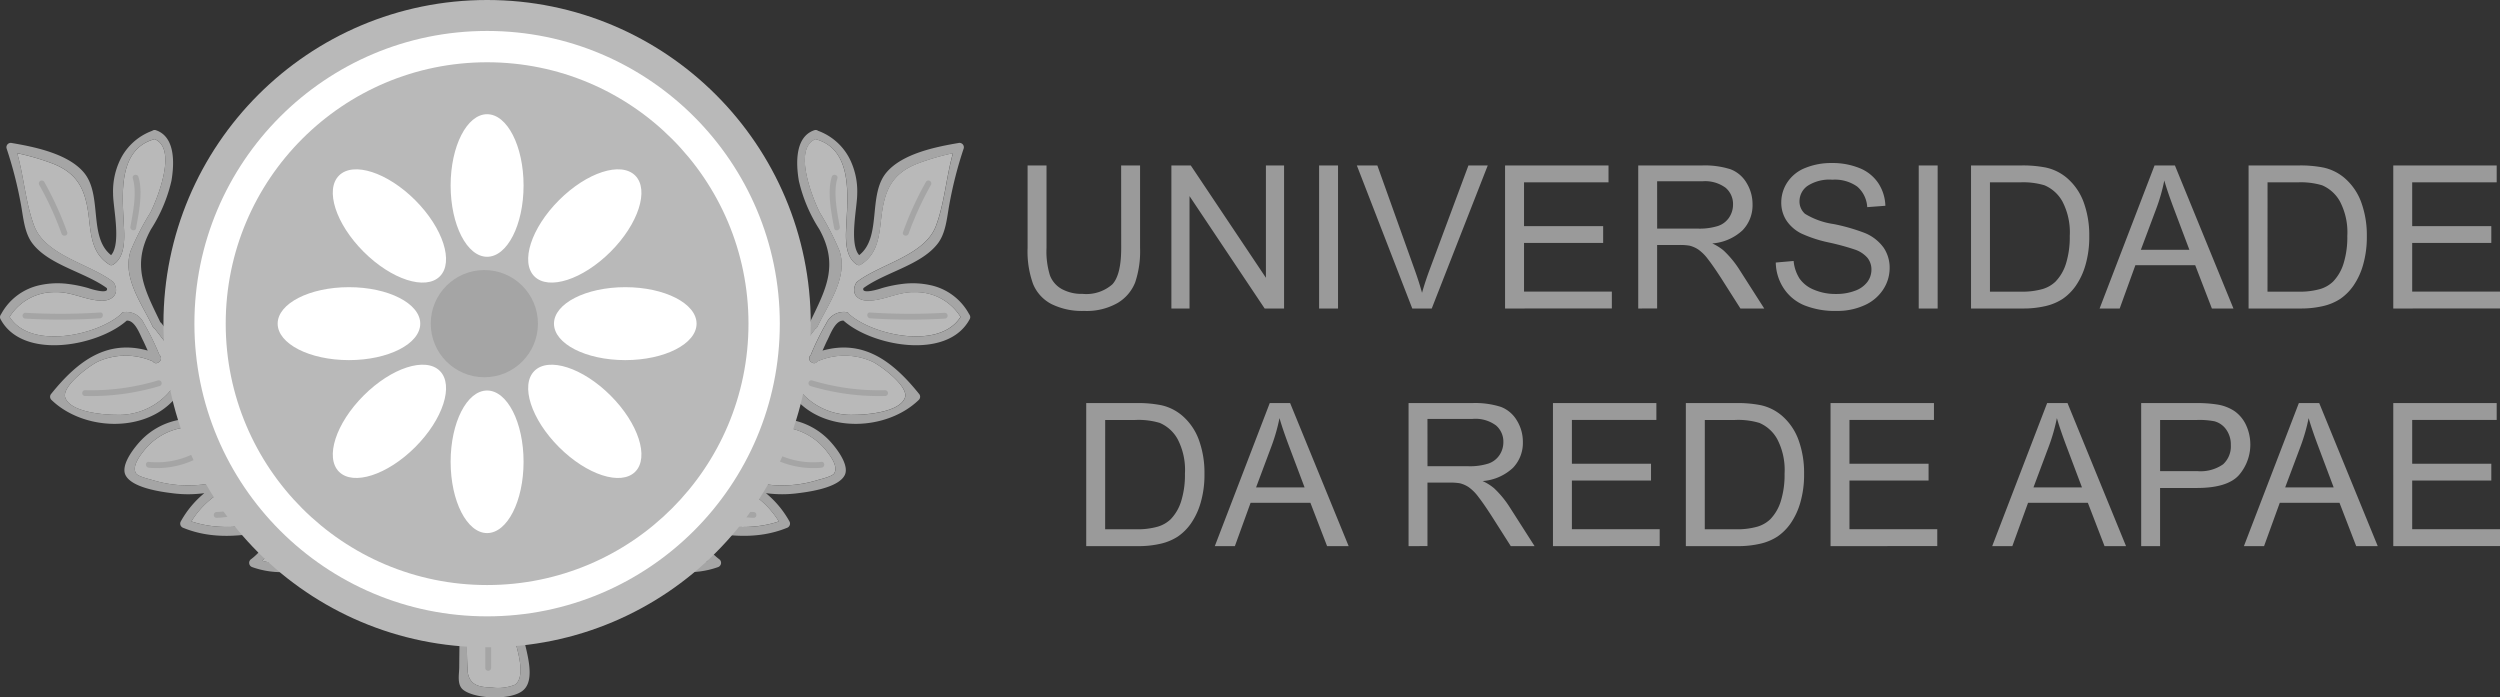 <svg xmlns="http://www.w3.org/2000/svg" viewBox="0 0 252.058 70.317"><rect x="0" y="0" width="252.058" height="70.317" fill="#333333" stroke="none"/><path d="M113.037 16.684h1.909v8.331a9.868 9.868 0 01-.492 3.453 4.214 4.214 0 01-1.775 2.08 6.291 6.291 0 01-3.369.8 6.919 6.919 0 01-3.315-.7 3.984 3.984 0 01-1.839-2.021 9.629 9.629 0 01-.551-3.615v-8.328h1.908v8.322a8.124 8.124 0 00.349 2.769 2.654 2.654 0 001.2 1.372 4.159 4.159 0 002.081.482 3.975 3.975 0 003-.954q.9-.954.9-3.669zm5.066 14.421V16.684h1.957l7.574 11.322V16.684h1.83v14.421h-1.957l-7.575-11.332v11.332zm14.893 0V16.684h1.908v14.421zm9.394 0l-5.587-14.421h2.066l3.748 10.476q.453 1.259.757 2.361.334-1.18.777-2.361l3.9-10.476h1.948l-5.646 14.421zm9.355 0V16.684h10.431v1.7h-8.518V22.8h7.977v1.692h-7.977v4.909h8.853v1.7zm13.427 0V16.684h6.394a8.505 8.505 0 012.931.389 3.207 3.207 0 011.6 1.372 4.1 4.1 0 01.6 2.174 3.628 3.628 0 01-.994 2.587 5.024 5.024 0 01-3.069 1.338 4.976 4.976 0 011.151.718 9.942 9.942 0 011.584 1.918l2.508 3.925h-2.4l-1.907-3q-.837-1.3-1.378-1.988a4.324 4.324 0 00-.969-.963 2.864 2.864 0 00-.871-.384 5.744 5.744 0 00-1.062-.069h-2.213v6.4zm1.908-8.056h4.1a6.158 6.158 0 002.046-.27 2.177 2.177 0 001.121-.866 2.343 2.343 0 00.383-1.294 2.148 2.148 0 00-.742-1.682 3.475 3.475 0 00-2.347-.659h-4.564zm11.959 3.421l1.8-.157a3.97 3.97 0 00.6 1.776 3.244 3.244 0 001.451 1.122 5.5 5.5 0 002.213.428 5.3 5.3 0 001.928-.325 2.677 2.677 0 001.245-.89 2.065 2.065 0 00.408-1.235 1.877 1.877 0 00-.394-1.185 2.912 2.912 0 00-1.3-.85 25.365 25.365 0 00-2.567-.7 13.155 13.155 0 01-2.784-.9 3.906 3.906 0 01-1.539-1.343 3.3 3.3 0 01-.507-1.8 3.665 3.665 0 01.62-2.041 3.838 3.838 0 011.81-1.441 6.866 6.866 0 012.645-.492 7.226 7.226 0 012.829.517 4.084 4.084 0 011.884 1.52 4.365 4.365 0 01.708 2.273l-1.829.137a2.953 2.953 0 00-1-2.065 3.886 3.886 0 00-2.513-.7 4.036 4.036 0 00-2.523.634 1.9 1.9 0 00-.792 1.529 1.64 1.64 0 00.56 1.279 7.6 7.6 0 002.877 1.028 19.1 19.1 0 013.192.92 4.376 4.376 0 011.859 1.471 3.586 3.586 0 01.6 2.051 3.924 3.924 0 01-.659 2.169 4.335 4.335 0 01-1.893 1.584 6.605 6.605 0 01-2.779.565 8.3 8.3 0 01-3.28-.57 4.593 4.593 0 01-2.076-1.717 4.864 4.864 0 01-.794-2.592zm14.413 4.635V16.684h1.908v14.421zm5.273 0V16.684h4.967a12.015 12.015 0 012.568.207 4.884 4.884 0 012.114 1.033 5.862 5.862 0 011.707 2.464 9.67 9.67 0 01.565 3.428 10.059 10.059 0 01-.384 2.911 7.074 7.074 0 01-.983 2.1 5.227 5.227 0 01-1.313 1.308 5.359 5.359 0 01-1.722.723 9.828 9.828 0 01-2.317.246zm1.908-1.7h3.079a7.475 7.475 0 002.238-.266 3.207 3.207 0 001.294-.748 4.555 4.555 0 001.058-1.825 8.938 8.938 0 00.378-2.779 6.716 6.716 0 00-.743-3.478 3.737 3.737 0 00-1.806-1.628 7.467 7.467 0 00-2.469-.295h-3.03zm11.056 1.7l5.538-14.421h2.056l5.9 14.421h-2.174l-1.682-4.368h-6.03l-1.583 4.368zm4.161-5.922h4.889l-1.505-3.994q-.688-1.82-1.023-2.991a18.361 18.361 0 01-.777 2.754zm10.859 5.922V16.684h4.968a12 12 0 012.567.207 4.887 4.887 0 012.115 1.033 5.876 5.876 0 011.706 2.464 9.665 9.665 0 01.566 3.428 10.094 10.094 0 01-.383 2.911 7.08 7.08 0 01-.984 2.1 5.23 5.23 0 01-1.313 1.308 5.355 5.355 0 01-1.722.723 9.831 9.831 0 01-2.316.246zm1.908-1.7h3.079a7.475 7.475 0 002.238-.266 3.2 3.2 0 001.294-.748 4.555 4.555 0 001.057-1.825 8.923 8.923 0 00.378-2.779 6.706 6.706 0 00-.743-3.478 3.734 3.734 0 00-1.8-1.628 7.468 7.468 0 00-2.469-.295h-3.03zm12.68 1.7V16.684h10.427v1.7h-8.519V22.8h7.977v1.692h-7.977v4.909h8.853v1.7zM109.516 55.062V40.641h4.968a12.01 12.01 0 012.567.207 4.882 4.882 0 012.115 1.033 5.863 5.863 0 011.706 2.464 9.665 9.665 0 01.566 3.429 10.068 10.068 0 01-.384 2.911 7.075 7.075 0 01-.984 2.1 5.22 5.22 0 01-1.312 1.308 5.364 5.364 0 01-1.722.723 9.831 9.831 0 01-2.317.246zm1.908-1.7h3.079a7.472 7.472 0 002.238-.266 3.206 3.206 0 001.294-.748 4.549 4.549 0 001.057-1.825 8.938 8.938 0 00.378-2.779 6.711 6.711 0 00-.743-3.478 3.737 3.737 0 00-1.8-1.628 7.468 7.468 0 00-2.469-.295h-3.03zm11.057 1.7l5.538-14.421h2.056l5.9 14.421h-2.174l-1.683-4.368h-6.03l-1.584 4.368zm4.161-5.922h4.889l-1.505-3.994q-.689-1.82-1.023-2.991a18.394 18.394 0 01-.778 2.754zm15.374 5.922V40.641h6.394a8.505 8.505 0 012.931.389 3.208 3.208 0 011.6 1.372 4.1 4.1 0 01.6 2.174 3.627 3.627 0 01-.993 2.587 5.029 5.029 0 01-3.069 1.338 4.984 4.984 0 011.151.718 9.968 9.968 0 011.584 1.918l2.508 3.925h-2.4l-1.908-3q-.836-1.3-1.377-1.988a4.323 4.323 0 00-.969-.963 2.858 2.858 0 00-.871-.384 5.739 5.739 0 00-1.062-.069h-2.214v6.4zm1.908-8.056h4.1a6.153 6.153 0 002.045-.27 2.178 2.178 0 001.122-.866 2.339 2.339 0 00.383-1.294 2.148 2.148 0 00-.742-1.682 3.474 3.474 0 00-2.347-.659h-4.564zm12.65 8.056V40.641h10.427v1.7h-8.518v4.416h7.978v1.692h-7.978v4.909h8.853v1.7zm13.398 0V40.641h4.968a12 12 0 012.567.207 4.886 4.886 0 012.115 1.033 5.876 5.876 0 011.706 2.464 9.671 9.671 0 01.566 3.429 10.077 10.077 0 01-.384 2.911 7.086 7.086 0 01-.984 2.1 5.227 5.227 0 01-1.313 1.308 5.35 5.35 0 01-1.722.723 9.829 9.829 0 01-2.316.246zm1.908-1.7h3.079a7.47 7.47 0 002.238-.266 3.2 3.2 0 001.294-.748 4.549 4.549 0 001.057-1.825 8.916 8.916 0 00.378-2.779 6.709 6.709 0 00-.743-3.478 3.738 3.738 0 00-1.8-1.628 7.473 7.473 0 00-2.469-.295h-3.03zm12.68 1.7V40.641h10.427v1.7h-8.519v4.416h7.977v1.692h-7.977v4.909h8.854v1.7zm16.299 0l5.539-14.421h2.055l5.9 14.421h-2.168l-1.682-4.368h-6.029l-1.585 4.368zm4.161-5.922h4.889l-1.505-3.994q-.689-1.82-1.023-2.991a18.479 18.479 0 01-.777 2.754zm10.86 5.922V40.641h5.439a13.106 13.106 0 012.193.138 4.354 4.354 0 011.781.674 3.54 3.54 0 011.156 1.392 4.7 4.7 0 01-.733 5.08q-1.172 1.275-4.23 1.274h-3.7v5.863zm1.908-7.564h3.729a3.95 3.95 0 002.626-.689 2.451 2.451 0 00.777-1.937 2.6 2.6 0 00-.457-1.549 2.135 2.135 0 00-1.205-.851 8.137 8.137 0 00-1.78-.128h-3.689zm8.449 7.564l5.538-14.421h2.055l5.9 14.421h-2.173l-1.683-4.368h-6.022l-1.584 4.368zm4.161-5.922h4.888l-1.5-3.994q-.689-1.82-1.022-2.991a18.423 18.423 0 01-.778 2.754zm10.899 5.922V40.641h10.427v1.7h-8.519v4.416h7.977v1.692h-7.977v4.909h8.853v1.7z" fill="#9a9a9a"/><path d="M52.568 63.159c-.071-.894-.223-1.012-1.117-1.211a17.571 17.571 0 00-4.574-.412.45.45 0 00-.341.717.412.412 0 00-.188.353c-.012 1.564-.035 3.129-.047 4.693-.012.742-.247 1.765.424 2.27 1.211.917 4.869 1.07 6.044.011 1.468-1.304-.071-4.845-.201-6.421zm-.635 5.869a4.532 4.532 0 01-2.329.294c-1.187-.047-2.187-.163-2.435-1.47a30.153 30.153 0 01.059-5.245.494.494 0 00-.035-.188 18.564 18.564 0 012.423.106c1.144.142 1.823.153 2.117 1.388.271 1.14 1.412 4.21.2 5.116z" fill="#a5a5a5"/><path d="M51.934 69.028a4.529 4.529 0 01-2.329.294c-1.187-.047-2.187-.163-2.435-1.47a30.154 30.154 0 01.059-5.245.489.489 0 00-.035-.188 18.555 18.555 0 012.423.106c1.144.142 1.824.153 2.117 1.388.271 1.139 1.411 4.21.2 5.115z" fill="#b9b9b9"/><path d="M49.515 67.339v-3.343a.294.294 0 10-.588 0v3.343a.294.294 0 10.588 0zm15.722-10.736a8.743 8.743 0 007.151.576.453.453 0 00.106-.812 6.032 6.032 0 01-2.082-2.929c2.976.67 6.022.964 8.916-.212a.453.453 0 00.307-.562.467.467 0 00-.035-.085 9.918 9.918 0 00-2.376-2.858 12.218 12.218 0 003.27 0c1.153-.142 4.07-.553 4.683-1.835.5-1.058-.976-2.881-1.647-3.563a7.105 7.105 0 00-4.022-2.035 17.251 17.251 0 01.762-2.011c3.049 3.411 9.187 3.129 12.374.035a.446.446 0 000-.623c-2.682-3.329-5.622-5.481-9.716-4.341.176-.364.326-.741.517-1.106.294-.588.788-1.964 1.6-1.917 2.882 2.576 10.5 4.034 12.727-.153a.408.408 0 00-.023-.436v-.012a.146.146 0 00-.035-.047 5.818 5.818 0 00-3.974-2.94 8.349 8.349 0 00-2.705-.118 13.285 13.285 0 00-2.141.436c0 .012-2.129.708-1.834-.012 2.223-1.611 5.752-2.293 7.446-4.435.871-1.082.965-2.682 1.212-4a40.413 40.413 0 011.447-5.646.441.441 0 00-.311-.541.432.432 0 00-.229 0c-2.294.388-5.646 1.07-7.246 2.964-1.917 2.27-.435 6.517-2.752 8.34-1.047-1.177-.188-4.858-.2-6.188a7.311 7.311 0 00-.564-3.094 5.809 5.809 0 00-3.388-3.258.387.387 0 00-.365-.059c-1.988.671-1.858 3.411-1.564 5.118a15.439 15.439 0 002.059 4.869c2.035 3.682.6 6.152-.941 9.375a.812.812 0 00-.106.094q-5.046 6.476-10.08 12.962c-2.494 3.2-4.905 6.387-6.152 10.269a.436.436 0 00-.083.788zm.93-.529c1.435-4.47 4.469-8.034 7.316-11.692q4.355-5.594 8.692-11.175c.024-.023.024-.047.035-.059a.433.433 0 00.211-.2c1.118-2.352 3.1-4.963 2.232-7.645a27.214 27.214 0 00-1.987-3.858c-.647-1.27-2.788-6.435-.436-7.411 3.693.988 3.258 5.554 3.117 8.434-.071 1.318-.247 3.364 1.034 4.2a.369.369 0 00.471-.023c1.658-1.082 1.8-2.847 2.011-4.7.318-2.706 1.024-4.459 3.74-5.482a24.419 24.419 0 013.482-1.012c-.682 2.411-.847 5.034-1.717 7.339-1.129 2.964-5.553 3.811-7.9 5.587a.436.436 0 00-.141.153c-.012 0-.012 0-.012.012v.011c-.541.988.095 1.765 1.212 1.765 1.588 0 3.049-.917 4.717-.858a5.314 5.314 0 014.611 2.494c-2.129 3.376-8.916 1.823-11.233-.282 0-.012 0-.012-.012-.012a.326.326 0 00-.282-.188 1.93 1.93 0 00-2 1.106 26.1 26.1 0 00-1.576 3.212.455.455 0 00-.048.642.462.462 0 00.2.135.346.346 0 00.479-.093l.015-.024a6.8 6.8 0 015.622.047c1 .529 3.611 2.5 3.223 3.6-.505 1.447-3.811 1.729-5.094 1.729a6.734 6.734 0 01-5.5-2.435.35.35 0 00-.388-.13.381.381 0 00-.53.1.359.359 0 00-.035.064 18 18 0 00-1.144 2.953l-.035.106c0 .024-.012.035-.012.059a.435.435 0 00.506.541 6.285 6.285 0 014.247 2.294c.423.529 1.282 1.611.858 2.341-.2.341-1.412.6-1.823.729a12.111 12.111 0 01-7.657-.259c-.094-.035-.163-.082-.259-.118a.347.347 0 00-.459.163.474.474 0 00.11.662.521.521 0 00.1.056c.071.023.153.047.235.07a8.9 8.9 0 014.164 3.552c-2.764.929-5.588.577-8.411-.106h-.106a.463.463 0 00-.62.211.458.458 0 00-.038.294 6.879 6.879 0 002.046 3.576 7.73 7.73 0 01-5.229-.469z" fill="#a5a5a5"/><path d="M66.162 56.074a7.731 7.731 0 005.234.47 6.889 6.889 0 01-2.047-3.576.462.462 0 01.658-.505h.106c2.823.682 5.646 1.034 8.41.106a8.9 8.9 0 00-4.164-3.553 5.844 5.844 0 01-.235-.07.473.473 0 01-.212-.718.347.347 0 01.459-.163c.094.035.163.082.259.118a12.111 12.111 0 007.657.259c.412-.13 1.623-.388 1.823-.729.424-.73-.436-1.812-.859-2.341a6.283 6.283 0 00-4.247-2.294.435.435 0 01-.513-.341.42.42 0 01.007-.2c0-.024.012-.035.012-.059l.035-.106a17.976 17.976 0 011.144-2.953.381.381 0 01.5-.2.414.414 0 01.063.035.351.351 0 01.388.13 6.728 6.728 0 005.5 2.435c1.282 0 4.588-.283 5.094-1.729.388-1.094-2.223-3.07-3.223-3.6a6.8 6.8 0 00-5.622-.047.346.346 0 01-.47.132l-.024-.015a.455.455 0 01-.288-.576.45.45 0 01.134-.2 26.18 26.18 0 011.576-3.212 1.934 1.934 0 012-1.106.326.326 0 01.282.188c.012 0 .012 0 .012.012 2.317 2.105 9.1 3.658 11.233.282a5.315 5.315 0 00-4.611-2.494c-1.67-.059-3.129.858-4.717.858-1.117 0-1.752-.776-1.212-1.765v-.011c0-.012 0-.012.012-.012a.434.434 0 01.141-.152c2.352-1.777 6.776-2.623 7.9-5.587.871-2.305 1.035-4.928 1.718-7.339a24.428 24.428 0 00-3.482 1.012c-2.717 1.023-3.423 2.777-3.74 5.482-.212 1.858-.353 3.622-2.011 4.7a.369.369 0 01-.471.023c-1.282-.835-1.106-2.881-1.034-4.2.141-2.881.576-7.446-3.117-8.434-2.353.976-.212 6.14.436 7.411a27.233 27.233 0 011.987 3.858c.871 2.682-1.117 5.293-2.232 7.645a.433.433 0 01-.211.2c-.012.012-.012.035-.035.059q-4.34 5.593-8.692 11.175c-2.842 3.664-5.876 7.228-7.311 11.697z" fill="#b9b9b9"/><path d="M93.861 18.641a32.021 32.021 0 00-2.25 4.92c-.127.353-.7.2-.567-.157a32.866 32.866 0 012.309-5.06.295.295 0 01.508.3zm-9.432-.656c-.436 1.416-.015 3.462.24 4.871.068.369-.5.528-.567.156-.282-1.558-.717-3.643-.241-5.183.112-.36.68-.207.568.156zM95.25 32.124a61.62 61.62 0 01-7.525-.029c-.372-.042-.375-.631 0-.587a61.392 61.392 0 007.525.029.294.294 0 010 .588zm-6.02 7.801a23.867 23.867 0 01-7.5-1 .294.294 0 01.156-.567 23.412 23.412 0 007.347.984.294.294 0 010 .588zm-6.407 7.231a8.876 8.876 0 01-6.468-1.98c-.3-.237.123-.653.415-.415a8.28 8.28 0 006.052 1.807c.377-.034.375.554 0 .588zm-6.85 5.053a7.651 7.651 0 01-4.069-1.3c-.313-.21-.019-.72.3-.509a7.052 7.052 0 003.772 1.221c.378.012.381.6 0 .587zm-43.47 3.605c-1.247-3.881-3.658-7.069-6.153-10.269q-5.044-6.493-10.079-12.962a.759.759 0 00-.106-.094c-1.54-3.223-2.976-5.693-.941-9.375a15.454 15.454 0 002.059-4.869c.294-1.706.424-4.446-1.565-5.118a.384.384 0 00-.365.059 5.811 5.811 0 00-3.387 3.258 7.293 7.293 0 00-.564 3.094c-.012 1.329.847 5.009-.2 6.187-2.318-1.823-.836-6.069-2.753-8.339-1.6-1.893-4.955-2.575-7.245-2.964a.44.44 0 00-.541.309.433.433 0 000 .231 40.761 40.761 0 011.447 5.646c.247 1.318.342 2.917 1.211 4 1.694 2.141 5.222 2.823 7.446 4.435.294.718-1.835.024-1.835.012a13.306 13.306 0 00-2.141-.436 8.345 8.345 0 00-2.706.118 5.813 5.813 0 00-3.974 2.94.144.144 0 00-.036.047v.012a.408.408 0 00-.024.436c2.223 4.187 9.846 2.729 12.727.153.812-.047 1.307 1.329 1.6 1.917.188.365.342.742.517 1.106-4.093-1.14-7.034 1.012-9.716 4.341a.443.443 0 000 .623c3.188 3.094 9.327 3.376 12.375-.035a17.333 17.333 0 01.762 2.011 7.105 7.105 0 00-4.022 2.035c-.671.682-2.153 2.5-1.647 3.564.612 1.282 3.529 1.694 4.682 1.835a12.228 12.228 0 003.27 0 9.883 9.883 0 00-2.376 2.858.452.452 0 00.187.612.478.478 0 00.085.035c2.894 1.176 5.939.882 8.916.212a6.037 6.037 0 01-2.082 2.929.453.453 0 00.106.812 8.745 8.745 0 007.152-.577.436.436 0 00-.084-.788zm-6.081.729a6.891 6.891 0 002.047-3.575.463.463 0 00-.659-.505h-.105c-2.824.682-5.646 1.034-8.41.106a8.891 8.891 0 014.164-3.552c.083-.023.164-.047.235-.07a.476.476 0 00.211-.718.346.346 0 00-.459-.163c-.094.035-.163.082-.259.118a12.11 12.11 0 01-7.657.259c-.412-.13-1.623-.388-1.823-.729-.424-.73.436-1.812.858-2.341a6.282 6.282 0 014.247-2.294.432.432 0 00.505-.541c0-.024-.011-.035-.011-.059l-.035-.106a18.088 18.088 0 00-1.143-2.953.382.382 0 00-.5-.2.343.343 0 00-.063.035.352.352 0 00-.389.13 6.727 6.727 0 01-5.5 2.435c-1.282 0-4.587-.283-5.093-1.729-.388-1.094 2.222-3.07 3.223-3.6a6.8 6.8 0 015.622-.047.345.345 0 00.469.132l.025-.015a.455.455 0 00.153-.776 26.121 26.121 0 00-1.579-3.212 1.933 1.933 0 00-2-1.106.325.325 0 00-.282.188c-.012 0-.012 0-.012.012-2.317 2.106-9.1 3.658-11.233.282a5.314 5.314 0 014.611-2.494c1.67-.059 3.129.858 4.717.858 1.117 0 1.752-.776 1.211-1.765v-.011c0-.012 0-.012-.011-.012a.452.452 0 00-.142-.153c-2.346-1.779-6.769-2.624-7.9-5.59-.871-2.305-1.034-4.928-1.717-7.339a24.456 24.456 0 013.482 1.012c2.717 1.023 3.423 2.777 3.74 5.482.211 1.857.353 3.622 2.011 4.7a.367.367 0 00.471.023c1.282-.835 1.106-2.881 1.034-4.2-.142-2.881-.576-7.446 3.117-8.434 2.352.976.211 6.141-.436 7.411a27.206 27.206 0 00-1.988 3.858c-.871 2.682 1.118 5.294 2.235 7.645a.426.426 0 00.211.2c.012.012.012.035.036.059q4.34 5.594 8.692 11.175c2.847 3.658 5.88 7.222 7.316 11.692a7.731 7.731 0 01-5.234.472z" fill="#a5a5a5"/><path d="M31.655 56.073a7.735 7.735 0 01-5.234.47 6.893 6.893 0 002.047-3.576.463.463 0 00-.659-.505h-.105c-2.824.682-5.646 1.034-8.411.106a8.893 8.893 0 014.164-3.553c.083-.023.163-.047.235-.07a.474.474 0 00.267-.614.45.45 0 00-.056-.1.346.346 0 00-.459-.163c-.094.035-.163.082-.259.118a12.11 12.11 0 01-7.657.259c-.412-.13-1.623-.388-1.823-.729-.423-.73.436-1.812.858-2.341a6.282 6.282 0 014.247-2.294.436.436 0 00.505-.541c0-.024-.011-.035-.011-.059l-.035-.106a18.085 18.085 0 00-1.143-2.953.382.382 0 00-.5-.2.388.388 0 00-.063.035.351.351 0 00-.388.13 6.728 6.728 0 01-5.5 2.435c-1.282 0-4.587-.283-5.093-1.729-.389-1.094 2.222-3.07 3.222-3.6a6.8 6.8 0 015.622-.047.345.345 0 00.469.132l.025-.015a.455.455 0 00.153-.776 26.2 26.2 0 00-1.579-3.212 1.933 1.933 0 00-2-1.106.325.325 0 00-.282.188c-.012 0-.012 0-.012.012-2.317 2.105-9.1 3.658-11.233.282a5.314 5.314 0 014.611-2.494c1.67-.059 3.128.858 4.717.858 1.117 0 1.753-.776 1.211-1.765v-.011c0-.012 0-.012-.011-.012a.449.449 0 00-.142-.152c-2.353-1.777-6.775-2.623-7.9-5.587-.871-2.305-1.035-4.928-1.717-7.339a24.425 24.425 0 013.482 1.012c2.717 1.023 3.423 2.777 3.741 5.482.211 1.858.353 3.622 2.011 4.7a.369.369 0 00.471.023c1.281-.835 1.106-2.881 1.034-4.2-.141-2.881-.576-7.446 3.117-8.434 2.353.976.212 6.14-.435 7.411a27.213 27.213 0 00-1.988 3.858c-.871 2.682 1.118 5.293 2.235 7.645a.432.432 0 00.211.2c.012.012.012.035.035.059q4.34 5.593 8.693 11.175c2.844 3.66 5.878 7.224 7.312 11.693z" fill="#b9b9b9"/><path d="M3.956 18.641a32.069 32.069 0 012.25 4.92c.126.353.7.2.567-.157a33.124 33.124 0 00-2.309-5.06.295.295 0 00-.508.3zm9.434-.656c.436 1.416.015 3.462-.241 4.871-.067.369.5.528.567.156.283-1.558.718-3.643.241-5.183-.112-.36-.68-.207-.567.156zM2.567 32.124a61.607 61.607 0 007.524-.029c.372-.042.376-.631 0-.587a61.378 61.378 0 01-7.524.029.294.294 0 000 .588zm6.018 7.8a23.887 23.887 0 007.5-1 .294.294 0 00-.156-.567 23.412 23.412 0 01-7.347.984.294.294 0 000 .588zm6.411 7.232a8.878 8.878 0 006.468-1.98c.294-.237-.124-.653-.416-.415a8.279 8.279 0 01-6.052 1.807c-.376-.034-.375.554 0 .588zm6.848 5.053a7.653 7.653 0 004.069-1.3c.312-.21.018-.72-.3-.509a7.064 7.064 0 01-3.771 1.221c-.378.012-.382.6 0 .587z" fill="#a5a5a5"/><circle cx="32.631" cy="32.631" fill="#b9b9b9" r="32.631" transform="translate(16.48)"/><circle cx="29.511" cy="29.511" fill="#fff" r="29.511" transform="translate(19.601 3.12)"/><g fill="#b9b9b9" transform="translate(22.757 6.278)"><circle cx="26.354" cy="26.354" r="26.354"/><path d="M34.749 6.479L5.528 20.716a2.113 2.113 0 01-2.926-2.574A25.145 25.145 0 0134.535 2.59a2.112 2.112 0 01.214 3.889z"/></g><ellipse cx="3.677" cy="7.188" rx="3.677" ry="7.188" transform="rotate(-45 40.294 -27.97)" fill="#fff"/><ellipse cx="7.188" cy="3.677" rx="7.188" ry="3.677" fill="#fff" transform="translate(27.995 28.954)"/><ellipse cx="7.188" cy="3.677" rx="7.188" ry="3.677" transform="rotate(-45 70.065 -15.64)" fill="#fff"/><ellipse cx="3.677" cy="7.187" rx="3.677" ry="7.187" fill="#fff" transform="translate(45.434 39.373)"/><ellipse cx="3.677" cy="7.188" rx="3.677" ry="7.188" transform="rotate(-45 73.922 -41.899)" fill="#fff"/><ellipse cx="7.188" cy="3.677" rx="7.188" ry="3.677" fill="#fff" transform="translate(55.854 28.954)"/><ellipse cx="7.188" cy="3.677" rx="7.188" ry="3.677" transform="rotate(-45 56.136 -49.266)" fill="#fff"/><ellipse cx="3.677" cy="7.187" rx="3.677" ry="7.187" fill="#fff" transform="translate(45.434 11.515)"/><circle cx="5.404" cy="5.404" fill="#a5a5a5" r="5.404" transform="translate(43.429 27.227)"/></svg>